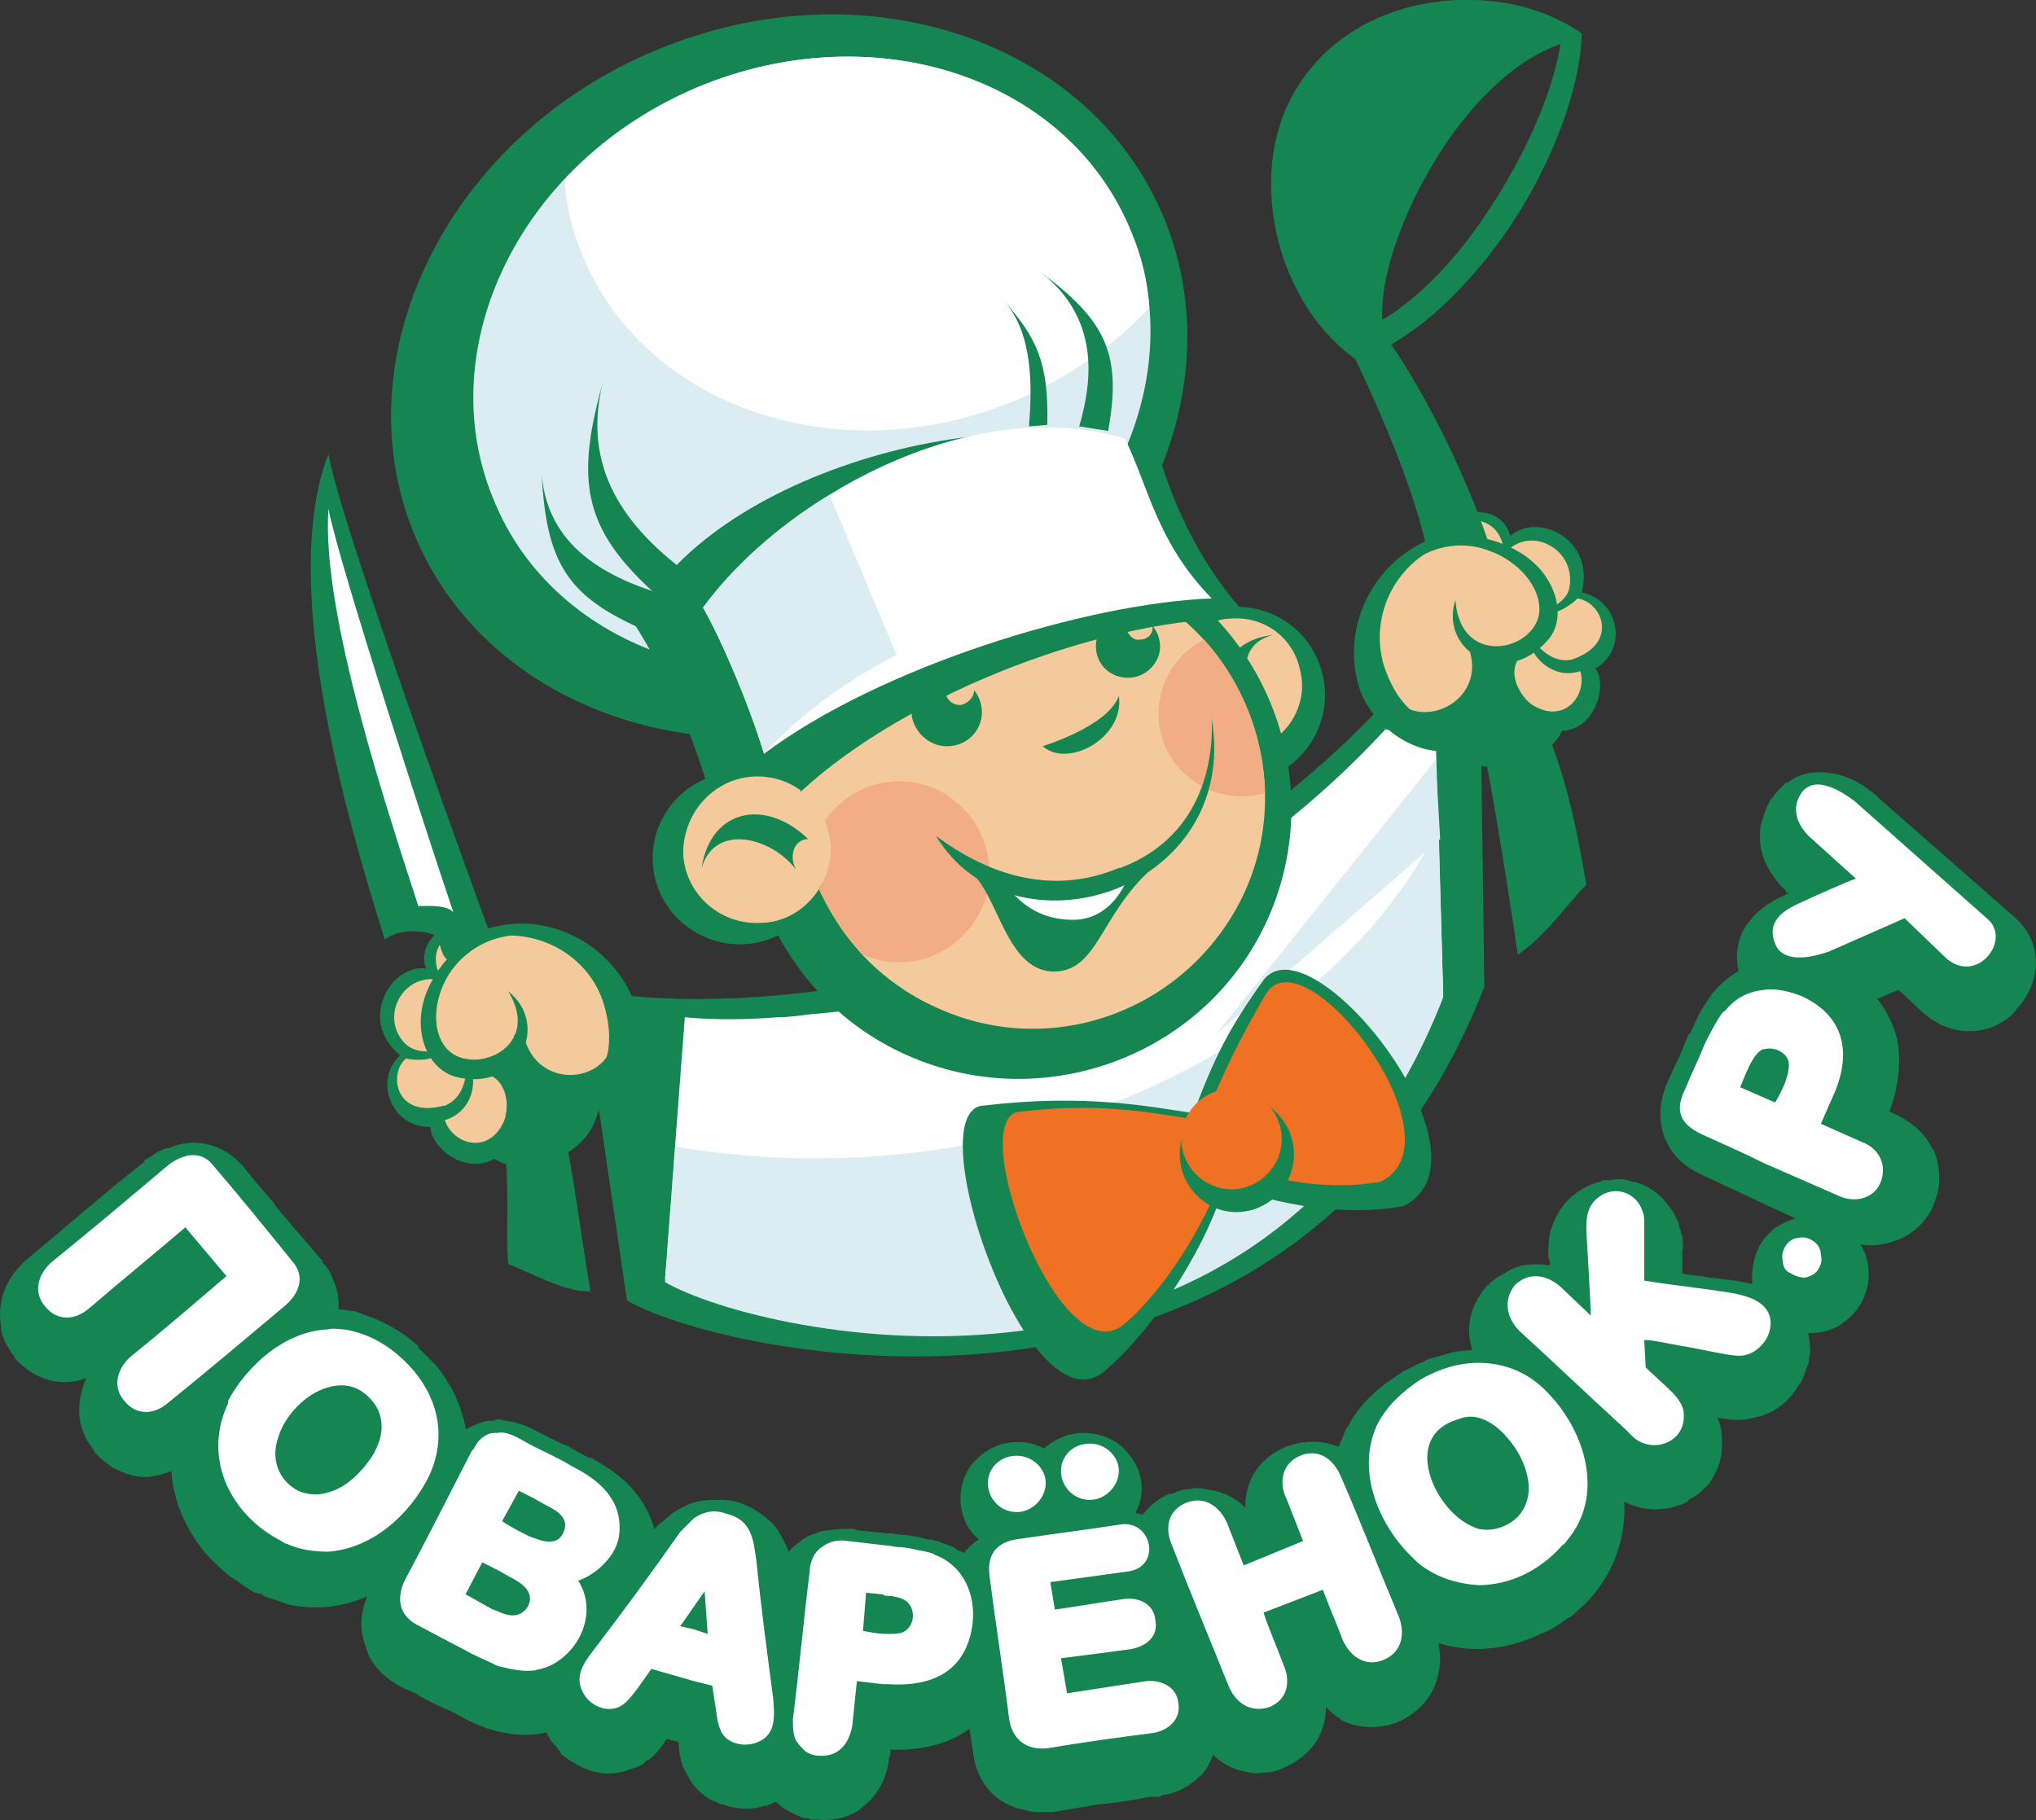 <?xml version="1.0" encoding="UTF-8" standalone="no"?>
<svg
   xmlns:dc="http://purl.org/dc/elements/1.1/"
   xmlns:cc="http://creativecommons.org/ns#"
   xmlns:rdf="http://www.w3.org/1999/02/22-rdf-syntax-ns#"
   xmlns:svg="http://www.w3.org/2000/svg"
   xmlns="http://www.w3.org/2000/svg"
   viewBox="0 0 88.588 79.2"
   height="79.2"
   width="88.588"
   xml:space="preserve"
   version="1.1"
   id="svg2"><rect x="0" y="0" width="88.588" height="79.2" fill="#333333" stroke="none"/><defs
     id="defs6" /><g
     transform="matrix(1.25,0,0,-1.25,0,79.2)"
     id="g10"><g
       transform="scale(0.1,0.1)"
       id="g12"><path
         id="path14"
         style="fill:#158551;fill-opacity:1;fill-rule:nonzero;stroke:none"
         d="m 673.051,214.285 0,0 z m -15.371,32.348 c 6.359,-2.66 11.66,-6.379 14.836,-12.727 l 0.535,-0.539 0,-19.082 c 0,-0.523 -0.535,-1.062 -0.535,-1.59 l 0,0 c -3.711,-6.355 -8.477,-10.066 -14.836,-11.648 -5.301,-1.594 -11.141,-1.067 -15.907,1.043 l 0,0 c -1.054,0.539 -1.054,0.539 -1.593,0.539 l 0,0 c -15.907,6.883 -31.278,14.305 -47.176,21.734 -7.422,3.176 -11.66,7.95 -13.77,13.774 -2.129,6.367 -1.601,12.722 1.582,19.629 l 0,0 c 4.239,9.519 2.118,4.238 3.172,6.882 l 0,0 c 2.121,4.239 2.121,5.301 3.711,8.489 l 0,0 c 0,0.523 0,0.523 0.539,0.523 l 0,0 c 0.528,1.047 2.11,4.758 3.184,6.887 l 0,0 c 1.582,2.644 3.183,5.293 4.766,7.422 l 0,0 c 5.839,6.894 13.25,10.605 20.671,11.66 l 0,0 c 1.594,0.539 3.176,0.539 4.778,0.539 1.582,0 3.172,0 5.293,0 l 0,-0.539 c 4.238,0 7.949,-1.582 12.187,-3.176 l 0,0 c 1.063,-0.535 2.129,-1.062 3.184,-1.59 l 0,0 c 10.078,-5.293 15.379,-13.254 18.027,-22.793 l 0,0 c 1.59,-7.961 0.527,-16.965 -2.648,-25.437 l 0,0 z m 15.371,-32.348 0,0 z m 0,19.082 c 2.648,-6.363 2.648,-13.25 0,-19.082 l 0,19.082" /><path
         id="path16"
         style="fill:#158551;fill-opacity:1;fill-rule:nonzero;stroke:none"
         d="m 87.824,79.641 0,0 z m 0,0 0,0 c -2.641,1.598 -5.289,3.707 -7.945,5.301 -2.652,2.117 -5.297,4.777 -7.422,6.906 l 0,0 C 60.273,105.613 55.496,124.707 63.449,143.254 l 0.535,0.535 0,0.527 c 0.523,0.536 0.523,1.067 0.523,1.582 l 0.531,0.536 0,0 c 1.062,2.66 2.656,4.777 4.242,7.421 l 0,0 c 2.121,2.122 3.711,4.77 5.82,6.887 3.723,3.711 7.961,7.422 12.723,10.613 l 0,-91.714 z m 0,0 0,0 z m 13.254,-4.758 c -3.172,1.047 -6.355,2.109 -9.531,3.172 l 0,0.531 c -1.062,0 -2.125,0.535 -2.656,0.535 0,0 0,0 -1.066,0.519 l 0,91.714 c 4.246,2.122 8.488,4.231 13.254,5.293 l 0,-101.765 z m 44.531,90.105 0,-0.535 c 2.125,-2.117 4.246,-4.23 6.364,-6.348 l 0,0 c 2.121,-2.656 3.711,-5.3 5.297,-7.96 7.425,-14.305 7.957,-30.758 -1.055,-46.122 l 0,-0.527 c -1.586,-2.648 -3.711,-5.305 -5.828,-7.949 -2.125,-2.648 -4.778,-5.293 -6.903,-7.422 C 131.832,77.519 116.988,71.699 101.078,74.883 l 0,101.765 c 5.301,1.575 11.133,2.114 17.496,1.067 l 0.531,0 0,0 c 1.059,0 2.653,-0.527 4.239,-0.527 l 0,0 c 1.597,-0.54 2.652,-1.063 4.246,-1.602 l 0,0 c 6.363,-2.109 12.723,-5.82 18.019,-10.598" /><path
         id="path18"
         style="fill:#158551;fill-opacity:1;fill-rule:nonzero;stroke:none"
         d="m 621.637,322.949 0,0 z m 0,0 0,0.535 c -2.129,2.121 -9.024,9.016 -9.024,18.559 l 0,0 c 0,2.117 0,4.234 1.063,6.883 0.539,2.129 1.594,4.25 2.648,6.367 l 0,0 c 0.535,0.516 0.535,0.516 0.535,0.516 l 0,0 c 0.528,0.539 1.067,1.601 1.594,2.129 l 0,0 c 1.055,1.066 2.117,2.121 3.184,3.187 l 0,-38.176 z m -0.539,-1.054 c 0,0 0.539,0 0.539,0.535 l 0,-44.012 c -0.539,0 -1.067,0.535 -2.129,0.535 -2.121,0.527 -4.238,1.594 -6.36,3.176 -2.117,1.601 -3.71,3.711 -5.3,5.84 l 0,0.539 c -3.703,6.883 -4.239,13.777 -1.594,20.133 2.648,5.304 7.422,10.082 14.844,13.254 l 0,0 z m 0.539,1.054 0,0 z m 0.527,0 -0.527,0 0,38.176 0.527,0 0,-38.176 -0.527,0 0.527,0 0,0 z m -0.527,-0.519 0.527,0 0,-44.012 -0.527,0 0,44.012 z m 0.527,0 c 0,0 0,0 0.527,0 -0.527,0.519 -0.527,0.519 -0.527,0.519 l 0,38.176 c 4.766,3.711 10.594,4.234 15.899,3.172 0.527,0 0.527,0 0.527,0 l 0,-84.277 c -4.238,-1.602 -10.606,-2.645 -16.426,-1.602 l 0,44.012 z m 16.426,18.019 0,0 z m 0,-60.429 0,60.429 0,-60.429 z m 0,84.277 0,-23.848 0,23.848 z m 0,-23.848 0,0 z m 0,23.848 0,-84.277 0,84.277 z m 0,0 c 4.765,-1.067 9.012,-3.172 12.195,-5.82 l 0,0 c 1.067,-0.539 2.649,-2.129 3.711,-3.184 l 0,0 47.18,-41.348 0,0 c 7.41,-6.894 8.476,-15.898 5.301,-23.855 l 0,0 c -1.063,-2.649 -2.645,-5.293 -4.774,-7.422 -1.582,-2.648 -4.25,-4.25 -6.894,-5.82 -7.95,-3.711 -17.481,-3.188 -25.969,4.238 l -0.535,0.523 -7.95,7.422 -18.554,-7.945 c -1.055,-0.539 -2.121,-1.066 -3.711,-1.066 l 0,60.949 0,-0.52 0,23.848" /><path
         id="path20"
         style="fill:#158551;fill-opacity:1;fill-rule:nonzero;stroke:none"
         d="m 529.926,172.41 -10.067,-20.672 0,0 0.528,-0.527 0,0.527 c 3.183,-3.175 6.347,-6.355 9.539,-9.015 l 0,29.687 z m 0,20.676 0,-20.676 -10.067,-20.672 0,0 c -1.066,1.067 -2.129,2.117 -3.183,3.711 -1.074,1.067 -2.121,2.656 -2.656,4.239 -4.239,8.476 -3.711,18.027 3.71,26.492 l 0.536,0 0,0.539 c 1.593,1.062 3.175,2.656 4.757,3.172 1.602,1.078 3.192,2.14 5.313,2.668 l 0,0 c 0.535,0 1.055,0.527 1.59,0.527 l 0,0 z m 0,-20.676 9.543,20.676 c -3.184,0.516 -6.367,0.516 -9.543,0 l 0,-20.676 z m 28.086,-18.555 c -0.516,0 -1.055,0 -1.055,0 0.539,-0.535 0.539,-1.05 1.055,-1.582 l 0,-36.597 c -0.516,0.535 -0.516,1.074 -1.055,1.609 l -0.535,0 0,0 c -5.293,4.774 -3.176,3.176 -18.027,17.481 -3.165,2.664 -5.821,5.312 -8.469,7.957 l 0,29.687 9.543,20.676 c 0,1.055 0,2.117 -0.528,2.656 l 0,0 c 0,0 0,0 0,0.528 0,2.109 0,4.777 0.528,7.949 l 0,0 c 1.054,3.711 2.636,7.422 5.82,11.14 l 0,0 c 3.711,3.704 7.422,5.813 11.668,6.887 l 0,0 c 0.539,0 0.539,0.527 1.055,0.527 l 0,-68.918 z m 2.656,-39.746 0,0 z m -1.055,40.278 c -0.535,0 -1.062,0 -1.601,-0.532 l 0,68.918 c 1.066,0 1.601,0 2.656,0 l 0,-108.664 c -1.055,0.52 -1.59,1.059 -2.656,1.567 l 0,36.597 c 0.539,0 1.066,-0.535 1.601,-1.062 l 0,3.176 z m 1.055,-40.278 0,0 z m 27.031,75.782 0,-78.961 c -0.515,0 -0.515,0 -1.054,-0.532 -2.657,-1.074 -5.829,-2.128 -9.012,-2.128 l 0,0 c -5.82,-0.536 -12.199,1.593 -16.965,5.839 l 0,108.664 c 2.656,0.536 4.766,0.536 7.434,-0.527 l 0,0 c 3.711,-0.535 7.421,-2.668 10.058,-5.312 2.656,-2.649 5.313,-6.36 6.367,-10.071 l 0,0 c 0,-0.523 0,-0.523 0,-0.523 0,0 0,0 0.528,-1.067 l 0,0 c 0,-0.539 0,-0.539 0,-0.539 0,-0.515 0,-0.515 0.527,-1.043 l 0,-0.539 c 0,-1.589 0.527,-3.699 0,-5.3 0,-2.649 0,-5.293 0,-7.422 1.063,-0.539 1.602,-0.539 2.117,-0.539 l 0,0 z m 0,0 0,-78.961 0,78.961 z m 0,0 0,-78.961 0,78.961 z m 0,0 0,-78.438 0,78.438 z m 0,-78.438 0,78.438 c 2.649,-0.516 5.305,-0.516 7.422,-1.043 4.777,-0.528 8.488,-1.067 9.024,-1.067 l 0,0 c 2.648,-0.523 5.82,-1.062 9.003,-2.117 9.016,-3.191 16.438,-9.016 16.965,-21.73 l 0,-0.536 c 0,-1.062 -0.527,-2.656 -0.527,-4.238 l 0,0 c -0.539,-1.055 -1.066,-2.644 -1.602,-4.25 -0.527,-1.59 -1.054,-2.637 -2.109,-3.699 l 0,0 c -3.184,-5.828 -9.016,-10.07 -15.371,-11.133 l 0,0 c -3.711,-1.062 -6.359,-1.062 -12.734,0 1.074,-2.117 1.589,-4.773 1.589,-7.422 0.539,-6.367 -1.589,-11.66 -4.754,-15.906 -2.128,-2.121 -4.257,-4.25 -6.906,-5.297" /><path
         id="path22"
         style="fill:#158551;fill-opacity:1;fill-rule:nonzero;stroke:none"
         d="m 407.477,113.574 0,0 z m 0,-60.957 c -1.602,3.711 -3.176,7.41 -4.766,11.66 -2.656,5.828 -4.785,11.652 -7.422,17.488 l 0,0 c -2.129,5.832 -2.656,11.664 -1.074,16.965 l 0,0 c 1.601,6.367 5.84,11.668 12.723,14.844 l 0,0 c 0,0 0,0 0.539,0 l 0,-60.957 z m 0,60.957 0,0 z m 25.976,-4.785 c 0,9.031 4.238,16.981 14.305,21.211 l 0,0 c 7.422,2.656 14.328,2.129 20.148,-1.055 4.766,-2.656 9.004,-7.422 11.133,-13.269 l 0,-0.508 c 3.711,-8.488 7.422,-18.027 11.133,-27.043 3.183,-6.887 5.828,-14.316 9.004,-21.73 l 0,-0.535 c 0.535,-1.062 1.062,-2.645 1.601,-4.238 l 0,0 c 0,-1.594 0.528,-3.176 0.528,-4.766 0,-9.543 -4.239,-18.039 -14.844,-22.801 l 0,0 c -7.422,-2.66 -14.316,-2.121 -20.148,1.051 l 0.527,0 c -2.117,1.074 -3.711,2.66 -5.301,4.25 0,-9.004 -4.766,-16.953 -14.836,-21.203 l 0,0 c -2.129,-1.062 -4.246,-1.582 -5.84,-1.582 -2.117,0 -3.711,-0.535 -5.828,0 l 0,0 c -9.004,1.059 -15.898,7.422 -19.609,15.902 l 0,0 c -2.656,6.883 -5.293,13.23 -7.949,20.145 l 0,60.957 0.527,0 0,0 c 2.129,1.055 3.711,1.594 5.84,1.594 l 0,0 c 2.117,0.508 3.699,0.508 5.828,0 5.285,-0.539 10.07,-2.668 13.781,-6.379 l 0,0" /><path
         id="path24"
         style="fill:#158551;fill-opacity:1;fill-rule:nonzero;stroke:none"
         d="m 487.504,155.449 0.539,0.528 0,0 c 2.129,1.054 4.238,2.128 6.367,3.183 l 0,-90.117 c -0.527,0 -0.527,0 -1.055,0 l 0,-1.582 c 0,0 0.528,0.527 1.055,1.047 l 0,-4.231 c -3.183,1.582 -6.367,3.711 -9.543,6.359 l 0.539,0.535 c -1.074,0.527 -2.129,1.047 -3.183,1.582 l 0,0 c -1.602,2.129 -3.711,4.238 -5.313,6.367 l 0,0 c -2.109,2.117 -3.711,4.766 -5.293,7.422 l 0,0 c -7.949,13.77 -11.66,31.277 -4.238,46.648 l 0,0 c 0.527,1.575 1.055,3.176 2.117,4.239 0.527,1.047 1.067,2.121 2.121,3.711 4.238,5.824 9.539,10.597 15.887,14.308 l 0,0 z m 6.906,3.711 c 0.528,0 1.59,0.528 2.117,1.063 3.184,1.054 5.832,1.593 9.016,2.648 15.371,2.656 30.742,-1.594 42.937,-14.308 l 0.52,0 0,-75.809 c -1.047,-1.055 -2.109,-2.117 -3.711,-2.648 -2.637,-2.117 -5.82,-4.246 -9.004,-5.309 C 523.023,58.445 507.66,57.375 494.41,64.277 l 0,4.231 c 0.528,0.535 0.528,0.535 0.528,0.535 l -0.528,0 0,90.117 z m 54.59,-10.597 0,0 c 2.129,-2.665 4.246,-5.309 6.367,-7.958 l 0,0 c 1.59,-2.644 3.711,-5.839 4.766,-9.011 3.191,-6.887 5.301,-13.774 5.301,-20.141 l 0,-4.773 C 564.918,93.43 559.078,81.238 549,72.754 l 0,75.809" /><path
         id="path26"
         style="fill:#158551;fill-opacity:1;fill-rule:nonzero;stroke:none"
         d="m 331.148,74.348 0,0 c 0,0.535 0,0.535 0,0 l 0,0 c 0,0.535 0,0.535 0,0.535 l 0,0.508 c 0,1.074 -0.539,2.129 0,3.731 l 0,0 c 0,1.055 0,2.117 0,3.711 l 0,-8.484 z m 20.665,27.554 c 4.242,0.539 9.55,1.067 16.972,2.121 3.711,0.536 4.238,0.536 19.61,2.657 l 0,0 c 4.765,1.054 8.476,0 11.66,-1.067 l 0,-97.527 C 395.289,7.031 388.395,5.957 382.027,5.438 376.734,4.375 371.949,3.848 366.656,2.781 l -0.527,0 0,0 c -2.121,0 -3.711,0 -5.293,0 -1.602,0 -3.711,0.539 -5.313,1.066 l -0.527,0 C 345.453,6.492 339.625,13.918 338.563,24.512 l 0,0 -7.415,49.836 0,0 c 0,-0.539 0,-0.539 0,0 l 0,8.484 c 0,0.516 0.524,1.055 0.524,2.109 2.121,7.422 7.422,14.855 19.617,16.446 l 0.524,0.515 z m 48.242,3.711 c 0.527,0 0.527,0 0.527,0 l 0,-97.527 c 0,0 0,0 -0.527,0 l 0,97.527 z m 0.527,0 c 0,0 0,-0.515 0.527,-0.515 l 0,-97.012 c -0.527,0 -0.527,0 -0.527,0 l 0,97.527 z m 0.527,-0.515 0,-97.012 0,97.012 z m 0,0 0,-97.012 0,97.012 z m 0,-78.996 0,0 z m 0,-18.016 0,18.016 0,-18.016 z m 0,97.012 0,-78.996 0,78.996 z m 0,-78.996 0,0 z m 0,78.996 0,-97.012 0,97.012 z m 0,0 c 3.719,-1.602 6.895,-4.785 9.024,-8.489 l 0,0 c 1.582,-2.645 2.637,-5.301 2.637,-7.957 l 0,0 c 0.527,-3.176 0.527,-5.82 0,-9.012 l 0,0 c -0.528,-1.586 -1.582,-3.711 -2.637,-5.832 2.637,-2.637 4.226,-5.82 5.293,-10.07 l 0,0 c 0,-0.523 0,-0.523 0,-0.523 l 0,-7.949 c -0.528,-1.605 -0.528,-2.648 -1.067,-4.242 l 0,0 c -0.515,-0.535 -0.515,-1.074 -1.062,-1.59 0.547,-0.527 1.601,-1.066 2.129,-1.59 l 0,-34.465 C 412.242,10.73 408.531,9.133 404.301,8.625 l 0,0 c 0,0 0,0 -0.535,-0.539 l 0,0 c -1.055,0 -1.594,0 -2.657,0 l 0,97.012 z m 14.317,-57.254 c 3.711,-3.188 6.894,-7.422 7.957,-13.254 l 0,0 c 0,0 0,-0.535 0,-1.055 l 0,-0.535 c 0,0 0,1.055 0,-1.066 l 0,0 c 0.539,-6.359 -1.602,-12.188 -5.313,-16.426 l 0,0 c -1.054,-0.535 -1.59,-1.59 -2.644,-2.129 l 0,34.465 z m 0,15.371 0,-1.058 c 0,-0.535 0,0 0,-1.07 l 0,0 c 0.535,-1.582 0.535,-3.176 0,-4.758 l 0,0 c 0,-0.535 0,-0.535 0,-1.062 l 0,7.949" /><path
         id="path28"
         style="fill:#158551;fill-opacity:1;fill-rule:nonzero;stroke:none"
         d="m 354.465,131.594 0,0 c 5.297,0 10.082,-2.114 13.773,-5.824 3.711,-3.18 5.84,-8.485 5.84,-13.805 l 0,0 c 0,-5.285 -2.129,-10.578 -5.84,-14.289 l 0,0 c -3.691,-3.195 -8.476,-5.312 -13.773,-5.312 l 0,0 c -5.832,0 -10.598,2.117 -14.309,5.828 -3.711,3.196 -5.836,8.489 -5.836,13.774 l 0,0 c 0,5.32 2.125,10.625 5.836,13.805 3.711,3.71 8.477,5.824 14.309,5.824 l 0,0" /><path
         id="path30"
         style="fill:#158551;fill-opacity:1;fill-rule:nonzero;stroke:none"
         d="m 283.965,99.797 0,-99.66 -0.527,0 0.527,0 0,0 c -0.527,0 -0.527,0 -0.527,0 l 0,0 c -0.532,0 0,0 0,0 l -0.532,0 0,0 c -0.535,0 -1.066,0 -1.59,0.539 -0.535,0 -1.062,0 -1.597,0 l 0,0 c -2.649,1.051 -4.77,2.105 -7.422,3.699 -1.059,1.062 -2.645,2.117 -3.699,3.184 l 0,0 c -1.071,1.574 -2.121,3.172 -3.188,4.766 0,0.535 0,0.535 -0.527,0.535 0,1.059 -0.531,1.582 -1.059,2.648 l 0,0 c 0,1.062 -0.539,1.582 -0.539,2.121 l 0,0.523 c -0.519,3.188 -1.055,6.359 -0.519,9.016 l 0,0.516 c 1.058,11.672 2.644,22.805 3.711,33.938 l 2.121,17.5 0,0.519 c 0,0 0,0 0,0.535 l 0,0 c 0,0.527 0.523,1.062 0.523,2.121 0,1.051 0.531,1.59 0.531,2.117 l 0,0 c 1.586,4.773 3.711,9.016 8.477,12.195 l 0,0 c 1.59,1.582 3.711,2.648 5.836,3.188 z m 12.719,1.59 0,0 z m -10.067,-74.746 0,0 z m 0,0 0,0 z m 0,0 0,0 z m 12.188,16.961 0,0 z m 0,0 0,0 c -0.535,0 -0.535,0 -0.535,0 0,0 0,0 0.535,0 l 0,-40.281 c -4.242,-2.645 -9.008,-3.723 -14.313,-3.184 l -0.527,0 0,99.66 c 1.062,0.516 2.652,1.051 4.238,1.051 l 0,0 c 3.184,0.539 5.836,0.539 8.481,0.539 l 0,0 c 0.527,0 1.586,-0.539 2.121,-0.539 l 0,-57.246 z m 0,0 0,0 z m 0,0 0,0 z m 11.136,-20.672 0,-1.59 -0.539,0 0.539,0 0,0 c 0,0.523 0,1.062 0,1.062 l 0,0.527 z m -11.136,20.672 0,57.246 c 4.242,-0.535 6.367,-0.535 9.539,-1.051 1.058,0 1.058,0 1.597,0 l 0,-76.867 -0.539,-1.59 C 308.883,15.508 306.23,10.203 302.516,6.492 301.461,5.438 299.871,4.375 298.805,3.32 l 0,40.281 z m 11.136,-20.672 0,1.582 c 14.305,-0.519 27.028,3.711 34.985,14.844 l 0,0 c 1.59,2.656 3.176,5.301 4.238,8.488 1.063,3.18 2.125,6.355 2.125,9.531 l 0,0.535 c 1.586,11.133 -1.586,22.266 -9.016,29.688 -1.593,2.121 -3.71,3.195 -5.304,4.766 l 0,0 c -1.055,0.535 -2.11,1.066 -3.703,1.601 -1.059,1.055 -2.657,1.582 -4.243,2.109 l -0.539,0 c 0,0.535 -1.046,0.535 -2.113,1.066 l 0,0 c -0.535,0 -1.058,0 -2.125,0.535 l 0,0 c -0.535,0 -1.058,0 -1.586,0 l 0,0 c -1.586,0.516 -3.18,1.055 -4.238,1.055 -2.117,0.527 -3.711,0.527 -4.774,0.527 l 0,0 c -3.179,0.539 -3.179,0.539 -3.707,0.539 l 0,-76.867 z m 0,0 0,1.582 0,-1.582" /><path
         id="path32"
         style="fill:#158551;fill-opacity:1;fill-rule:nonzero;stroke:none"
         d="m 195.438,57.375 0,0 z m 0,0 0,0 z m 0,-34.445 c -0.528,1.062 -1.586,2.121 -2.122,3.172 l -0.523,0 c 0,0.539 -0.535,1.066 -1.063,1.582 l 0,0 c -4.242,6.906 -4.242,13.262 -2.125,19.094 1.594,4.246 3.711,7.422 5.833,10.598 l 0,-34.445 z m 0,34.445 0,0 z m 20.144,27.566 C 208.688,75.391 201.801,65.859 195.438,57.375 l 0,0 20.144,-15.363 0,42.93 z m 0,-68.371 c -3.176,-0.535 -6.359,-0.535 -9.535,0.519 -3.711,1.062 -7.426,3.192 -10.609,5.84 l 0,34.445 20.144,-15.363 0,-25.441 z m 32.871,94.883 c -6.367,0 -11.668,-2.129 -16.441,-6.355 -1.055,-1.075 -2.114,-1.602 -3.172,-2.657 -1.063,-1.054 -1.598,-2.128 -2.652,-3.183 l 0,-0.527 c -1.598,-2.121 -3.184,-4.25 -4.778,-6.367 -1.59,-2.644 -3.707,-5.305 -5.828,-7.422 l 0,-42.93 20.672,-14.844 0,-0.527 c 0,-2.648 0.531,-5.301 1.594,-8.488 0.527,-0.523 0.527,-1.062 0.527,-1.062 l 0.535,-0.519 c 1.586,-4.246 5.301,-7.945 9.543,-10.078 l 0,76.34 c 0,0 -0.531,0 -1.058,0.516 l 0.527,0 0,0 c 0,0 0,0.539 0.531,1.066 l 0,27.039 z m -12.199,-84.285 -4.242,1.055 c -1.586,-2.648 -3.711,-5.293 -6.36,-7.422 l -0.523,0 c -0.539,-0.519 -1.063,-1.055 -1.598,-1.582 l 0,0 c -2.64,-1.067 -5.301,-2.129 -7.949,-2.648 l 0,25.441 20.672,-14.844 0,0 z m 12.726,55.664 0,-76.34 -0.527,0 0,76.34 0.527,0 z m 0,28.621 0,-27.039 -0.527,0 0,27.039 0.527,0 0,0 z m 0,-28.621 0,-76.34 0,76.34 z m 0,28.621 0,-27.039 0,27.039 z m 20.141,-8.484 0,-97.012 c -1.058,-0.52 -2.113,-1.047 -3.18,-1.047 l 0,0 c -4.769,-1.59 -10.078,-1.062 -14.308,0.527 -1.067,0 -1.59,0.52 -2.653,1.055 l 0,76.34 0.528,0 c 0,0.516 0,1.582 -0.528,2.109 l 0,26.512 c 2.118,0 4.77,0 6.883,-0.523 l 0,0 c 5.836,-1.606 10.078,-4.778 13.258,-7.961 z m 0,-97.012 0,97.012 c 1.586,-1.582 2.652,-3.711 3.711,-5.828 2.652,-4.777 3.176,-9.543 3.176,-14.309 l 0,0 0.535,-0.535 c 1.586,-13.789 3.176,-25.441 4.238,-36.594 0.535,-3.691 1.059,-7.402 1.59,-10.598 l 0,-0.516 c 0.535,-4.238 1.067,-8.488 -0.531,-13.25 -1.059,-6.367 -4.77,-12.207 -12.719,-15.383 l 0,0" /><path
         id="path34"
         style="fill:#158551;fill-opacity:1;fill-rule:nonzero;stroke:none"
         d="m 129.18,55.793 c -1.059,1.582 -1.59,3.711 -2.125,5.293 -2.114,5.84 -1.586,12.195 1.601,18.555 l 0,0 c 0.524,0 0.524,0.535 0.524,0.535 l 0,-24.383 z m 29.148,-18.547 c -4.769,2.109 -9.535,4.227 -13.777,6.887 l -4.778,2.106 0,0.539 0,-0.539 c -4.761,2.668 -8.472,5.84 -10.593,9.555 l 0,24.383 23.324,45.058 0,0 c 0.527,1.59 1.59,2.649 2.125,3.711 1.055,1.59 2.113,2.649 2.641,3.711 l 0.539,0 c 0.519,0.535 1.058,1.067 1.586,1.594 l 0,0 c 0.523,0.516 1.058,1.055 1.585,1.055 l 0,0 c 2.649,1.59 5.836,3.172 9.008,3.711 l 0,0 c 0.539,0 0.539,0 1.063,0 l 0.531,0 0,0 c 0.531,0 1.063,0.535 2.117,0.535 0.539,0 1.598,-0.535 2.125,-0.535 0.539,0 0.539,0 0.539,0 l 0,0 c 3.172,-0.539 6.883,-1.586 9.532,-3.176 l 0,0 c 4.242,-2.117 7.957,-4.246 12.195,-5.84 2.125,-1.582 4.769,-2.656 7.422,-4.23 l 0,0.519 c 6.359,-3.699 12.191,-7.41 16.429,-13.254 4.774,-6.355 7.422,-13.777 6.899,-22.781 0,-1.602 -0.539,-3.195 -0.539,-4.777 l 0,0 c -0.524,-2.129 -1.059,-3.711 -2.113,-5.301 l 0,0 c -0.536,-2.121 -1.598,-3.711 -2.657,-5.293 l 0,0 c -1.59,-2.129 -3.711,-4.777 -6.351,-6.375 0.523,-4.769 0,-9.535 -1.063,-13.773 -2.66,-7.957 -7.957,-15.379 -15.379,-20.145 l -0.523,0 0,-0.535 -0.531,0 c -7.954,-4.242 -15.907,-5.293 -23.86,-3.703 -6.359,1.043 -12.195,3.703 -17.496,6.894 l 0,0" /><path
         id="path36"
         style="fill:#158551;fill-opacity:1;fill-rule:nonzero;stroke:none"
         d="m 39.594,122.59 c -0.531,0 -1.062,0.523 -1.586,1.043 l 0,0 c -1.594,1.074 -3.711,2.656 -4.777,4.25 l -0.523,0 c 0,0.535 1.59,-2.113 -0.535,1.597 l 0,0 c -4.238,5.286 -5.297,11.661 -4.238,17.485 0.527,2.644 1.066,4.773 2.121,6.89 -8.48,-3.179 -17.492,-1.05 -24.922,6.887 l 0,0.535 c -1.582,1.594 -2.113,3.176 -3.176,4.778 l 0,0 c -1.059,2.109 -1.59,3.711 -1.59,5.82 l 0,0 c -1.594,9.023 2.117,17.5 9.012,23.328 l 30.215,25.442 0,-62.02 0,0.535 0,-36.57 z m 0,98.055 0,-61.485 0,61.485 z m 0,-98.055 0,36.57 0,-36.57 z m 72.617,71.551 0,0 c 1.598,-1.582 2.656,-3.172 3.187,-4.766 1.055,-2.117 1.59,-3.711 2.114,-5.828 1.593,-9.016 -2.114,-17.492 -9.532,-23.324 l 0,0 c -6.902,-5.836 -13.257,-11.66 -20.156,-16.969 -6.887,-5.824 -13.773,-11.66 -20.129,-17.484 -0.539,0 -0.539,0 -0.539,0 l 0,0 c -4.762,-3.711 -10.594,-5.848 -15.895,-6.383 -4.246,0 -7.957,1.074 -11.668,3.203 l 0,36.57 c 0,0 0,0 0.523,0 l -0.523,0 0,61.485 10.601,8.488 0,0.535 c 1.066,0.527 2.656,1.582 4.242,2.645 1.059,0.531 2.648,1.593 4.234,1.593 8.484,3.711 18.555,2.117 25.977,-6.367 3.711,-4.766 7.422,-9.004 11.133,-13.254 0,-0.523 0,-0.523 16.43,-19.605 l 0,-0.539" /><path
         id="path38"
         style="fill:#158551;fill-opacity:1;fill-rule:nonzero;stroke:none"
         d="m 614.742,176.648 0,0 z m 0,0 c -2.129,2.649 -3.711,6.36 -4.777,10.071 l 0,0 c -0.527,5.84 1.066,12.199 4.777,16.433 l 0,-26.504 z m 0,0 0,0 z m 29.149,-1.597 0,0 z m -10.594,-5.285 c -7.422,-1.067 -14.317,1.589 -18.555,6.882 l 0,26.504 c 1.055,1.067 1.582,1.582 2.645,2.649 l 0,0 c 4.777,3.183 9.543,4.773 14.836,4.25 3.203,0 6.894,-2.121 10.078,-4.25 0.527,0 1.054,-1.067 1.59,-1.582 l 0,-29.168 c -2.645,-2.641 -6.356,-4.758 -10.594,-5.285 l 0,0 z m 10.594,5.285 c 0.539,0 0.539,0 0.539,0 l -0.539,0 0,0 z m 0,29.168 c 3.711,-2.656 5.839,-6.906 6.359,-11.133 l 0,0 c 1.063,-6.906 -1.582,-13.789 -6.359,-18.035 l 0,29.168" /><path
         id="path40"
         style="fill:#ffffff;fill-opacity:1;fill-rule:nonzero;stroke:none"
         d="m 628.52,188.848 c -2.118,0 -3.711,0.527 -5.301,1.582 -1.582,0.539 -2.649,2.129 -2.649,4.25 -0.535,2.117 0,3.699 1.067,5.3 1.054,1.583 2.636,2.649 4.238,2.649 2.109,0.523 3.711,0 5.293,-1.066 1.59,-1.055 2.656,-2.645 2.656,-4.766 0.528,-2.117 0,-3.711 -1.066,-5.305 -1.063,-1.601 -2.645,-2.117 -4.238,-2.644" /><path
         id="path42"
         style="fill:#158551;fill-opacity:1;fill-rule:nonzero;stroke:none"
         d="m 216.117,287.441 c 2.113,-1.062 152.668,-19.621 266.106,101.77 l 33.379,-18.559 1.074,-80.562 C 450.414,119.922 253.75,160.223 218.23,180.898 l -13.781,93.809 11.668,12.734" /><path
         id="path44"
         style="fill:#158551;fill-opacity:1;fill-rule:evenodd;stroke:none"
         d="m 228.301,616.098 c 72.094,30.215 151.617,3.711 177.047,-58.828 C 430.805,494.711 393.16,419.434 321.074,389.211 248.98,359.004 169.465,385.5 144.023,448.047 c -25.449,62.555 12.719,138.375 84.278,168.051" /><path
         id="path46"
         style="fill:#dbedf2;fill-opacity:1;fill-rule:evenodd;stroke:none"
         d="m 243.145,603.383 c 61.496,25.43 128.804,3.164 150.55,-50.371 21.731,-53.008 -10.613,-117.68 -71.57,-143.121 -61.484,-25.45 -129.332,-3.18 -150.543,50.363 -21.727,53.012 10.078,117.68 71.563,143.129" /><path
         id="path48"
         style="fill:#158551;fill-opacity:1;fill-rule:evenodd;stroke:none"
         d="m 423.922,421.555 c -16.984,-3.711 -27.051,-20.137 -23.34,-36.575 3.719,-16.433 20.145,-27.042 36.57,-23.332 16.438,3.711 27.043,20.137 23.332,36.582 -3.711,16.954 -20.148,27.036 -36.562,23.325" /><path
         id="path50"
         style="fill:#f4ca9d;fill-opacity:1;fill-rule:evenodd;stroke:none"
         d="m 424.957,417.844 c -12.187,-2.66 -20.129,-15.371 -17.48,-27.571 3.171,-12.714 15.371,-20.664 28.105,-17.492 12.176,2.657 20.125,15.371 16.953,27.563 -2.656,12.73 -14.844,20.144 -27.578,17.5" /><path
         id="path52"
         style="fill:#158551;fill-opacity:1;fill-rule:nonzero;stroke:none"
         d="m 432.914,380.742 c -12.187,13.25 -7.957,29.68 10.078,31.797 -14.304,-3.711 -10.078,-20.676 -1.062,-28.621 -3.711,3.18 -9.016,1.062 -9.016,-3.176" /><path
         id="path54"
         style="fill:#ffffff;fill-opacity:1;fill-rule:nonzero;stroke:none"
         d="m 238.375,279.48 c 0.535,0 12.723,-1.582 32.332,0 3.711,0 7.422,0.54 11.664,1.067 6.367,0.539 12.727,1.062 19.621,2.644 49.821,7.961 120.328,31.797 180.231,96.489 l 17.488,-2.121 2.648,-90.118 C 440.863,129.48 264.352,169.227 231.484,188.32 l 6.891,91.16" /><path
         id="path56"
         style="fill:#158551;fill-opacity:1;fill-rule:evenodd;stroke:none"
         d="m 393.16,439.578 c 47.703,-21.219 69.442,-77.93 48.242,-125.633 -21.211,-47.707 -77.929,-68.925 -125.636,-47.707 -47.703,21.203 -69.434,77.395 -47.703,125.102 21.199,47.703 77.39,69.441 125.097,48.238" /><path
         id="path58"
         style="fill:#f4ca9d;fill-opacity:1;fill-rule:evenodd;stroke:none"
         d="m 392.633,430.027 c 40.281,-18.015 58.836,-66.257 40.82,-106.543 -18.555,-40.816 -66.269,-59.375 -107.082,-40.816 -40.82,18.016 -58.844,65.723 -40.82,106.543 18.035,40.816 66.262,58.836 107.082,40.816" /><path
         id="path60"
         style="fill:#158551;fill-opacity:1;fill-rule:evenodd;stroke:none"
         d="m 255.344,364.836 c 16.429,1.055 30.734,-11.137 31.808,-28.098 1.586,-16.433 -11.144,-30.742 -27.578,-31.808 -16.429,-1.051 -31.273,11.133 -32.332,28.097 -1.054,16.438 11.668,30.743 28.102,31.809" /><path
         id="path62"
         style="fill:#f4ca9d;fill-opacity:1;fill-rule:evenodd;stroke:none"
         d="m 261.699,363.23 c 14.309,1.067 26.504,-9.531 27.563,-23.835 0.535,-13.79 -10.067,-26.504 -23.852,-27.043 -14.312,-1.075 -26.5,9.543 -27.562,23.332 -0.528,14.304 10.074,26.504 23.851,27.546" /><path
         id="path64"
         style="fill:#158551;fill-opacity:1;fill-rule:evenodd;stroke:none"
         d="m 328.484,397.703 c 6.899,0.527 12.731,-4.246 13.258,-11.14 0.531,-6.36 -4.238,-12.2 -11.133,-12.715 -6.363,-0.528 -12.187,4.226 -13.25,10.593 -0.535,6.899 4.766,12.727 11.125,13.262" /><path
         id="path66"
         style="fill:#f4ca9d;fill-opacity:1;fill-rule:evenodd;stroke:none"
         d="m 333.793,398.23 c 2.652,0 4.77,-2.117 5.301,-4.773 0,-2.648 -2.125,-4.766 -4.774,-5.305 -2.648,0 -4.773,1.594 -5.297,4.77 0,2.652 2.125,4.781 4.77,5.308" /><path
         id="path68"
         style="fill:#158551;fill-opacity:1;fill-rule:evenodd;stroke:none"
         d="m 391.578,419.434 c 6.348,0.527 11.66,-3.711 12.188,-10.071 0.535,-5.828 -4.25,-11.133 -10.071,-11.66 -6.355,-0.535 -11.668,3.715 -12.195,10.063 -0.527,5.836 4.238,11.129 10.078,11.668" /><path
         id="path70"
         style="fill:#f4ca9d;fill-opacity:1;fill-rule:evenodd;stroke:none"
         d="m 396.344,419.961 c 2.656,0 4.765,-1.602 4.765,-4.238 0.528,-2.649 -1.593,-4.766 -4.238,-4.766 -2.129,-0.535 -4.238,1.582 -4.766,3.711 0,2.645 1.59,4.766 4.239,5.293" /><path
         id="path72"
         style="fill:#158551;fill-opacity:1;fill-rule:evenodd;stroke:none"
         d="m 220.891,416.25 c 24.906,53.547 132.515,82.172 182.875,57.773 4.765,-15.898 14.304,-38.156 31.269,-55.664 -48.769,1.075 -119.269,-25.957 -156.367,-60.421 0,6.359 -20.148,10.07 -32.336,1.582 -5.312,19.093 -15.906,41.898 -25.441,56.73" /><path
         id="path74"
         style="fill:#ffffff;fill-opacity:1;fill-rule:evenodd;stroke:none"
         d="m 244.73,422.07 c 26.508,36.59 91.715,75.289 146.848,58.864 8.477,-17.504 11.133,-36.059 30.203,-55.668 -43.465,-1.594 -115.551,-23.848 -155.84,-54.075 -5.3,17.5 -14.843,39.766 -21.211,50.879" /><path
         id="path76"
         style="fill:#158551;fill-opacity:1;fill-rule:nonzero;stroke:none"
         d="m 224.59,414.133 c -27.027,11.648 -34.453,23.316 -36.043,54.597 2.121,-28.105 27.035,-37.636 45.062,-42.949 -4.246,-3.711 -4.769,-7.937 -9.019,-11.648" /><path
         id="path78"
         style="fill:#158551;fill-opacity:1;fill-rule:nonzero;stroke:none"
         d="m 229.898,425.266 c -25.972,22.781 -30.214,39.226 -20.152,74.738 -7.945,-32.328 11.664,-52.477 29.164,-65.727 -5.836,-2.129 -3.187,-6.894 -9.012,-9.011" /><path
         id="path80"
         style="fill:#158551;fill-opacity:1;fill-rule:nonzero;stroke:none"
         d="m 281.316,341.504 c -14.839,14.305 -33.921,10.594 -37.105,-10.07 4.769,15.91 24.387,10.609 32.859,-0.528 -2.652,4.778 -0.527,10.598 4.246,10.598" /><path
         id="path82"
         style="fill:#158551;fill-opacity:1;fill-rule:evenodd;stroke:none"
         d="m 500.777,446.992 c 5.828,11.133 22.246,11.133 24.903,0 9.55,8.477 29.687,-1.054 24.91,-19.609 12.734,-2.649 16.445,-19.617 4.777,-26.504 4.246,-5.828 0,-21.199 -11.66,-21.731 -4.238,-10.078 -26.504,-18.55 -39.219,-6.89 -12.734,-1.606 -27.043,9.012 -31.289,21.734 -6.886,21.731 5.313,45.586 27.578,53" /><path
         id="path84"
         style="fill:#f4ca9d;fill-opacity:1;fill-rule:evenodd;stroke:none"
         d="m 504.488,444.875 c 1.582,10.594 18.535,10.594 19.082,-4.25 8.477,10.613 24.91,2.141 22.782,-11.133 -0.536,-4.226 -4.247,-6.347 -7.957,-8.469 2.664,-2.664 10.605,3.711 10.605,4.243 8.496,-1.067 14.844,-15.375 -1.582,-21.211 9.004,-7.942 -2.656,-28.617 -19.082,-11.653 1.055,-5.839 3.711,-7.422 5.82,-9.023 -3.711,-9.016 -19.601,-10.598 -26.496,-3.176 -15.379,0.539 -22.254,10.606 -25.965,21.731 -5.312,18.027 4.766,37.109 22.793,42.941" /><path
         id="path86"
         style="fill:#158551;fill-opacity:1;fill-rule:evenodd;stroke:none"
         d="m 492.816,440.105 c 6.895,8.481 22.786,9.016 35.52,1.594 13.242,-7.422 17.48,-22.804 10.605,-30.742 -14.843,-17.5 -38.164,-4.246 -32.336,13.777 1.594,-23.316 27.032,-18.023 29.153,-4.773 1.062,9.531 -7.949,18.555 -16.965,21.738 -9.012,3.711 -19.082,2.102 -26.512,-3.183 -0.527,-0.528 -1.054,-0.528 -1.582,-1.067 0.528,1.067 1.055,2.129 2.117,2.656" /><path
         id="path88"
         style="fill:#158551;fill-opacity:1;fill-rule:nonzero;stroke:none"
         d="m 532.047,413.602 c 3.183,-6.356 10.605,-13.258 19.082,-7.95 0,-1.597 -0.539,-3.718 0,-5.308 -10.07,-4.231 -19.609,4.773 -19.082,13.258" /><path
         id="path90"
         style="fill:#158551;fill-opacity:1;fill-rule:nonzero;stroke:none"
         d="m 489.645,387.098 c 12.187,-5.828 30.742,7.422 19.082,25.976 2.109,-0.535 2.644,-2.117 4.765,-2.652 13.789,-19.082 -1.601,-32.348 -8.476,-33.93 -4.778,1.067 -13.789,8.488 -15.371,10.606" /><path
         id="path92"
         style="fill:#158551;fill-opacity:1;fill-rule:nonzero;stroke:none"
         d="m 529.926,405.652 c -4.766,-3.718 -3.711,-12.73 5.304,-19.089 9.532,-21.204 13.25,-39.219 16.961,-60.958 -6.902,-6.882 -13.25,-16.964 -23.855,-24.382 -4.766,32.34 -10.606,67.847 -14.844,85.875 0.528,6.359 1.063,11.132 1.59,17.492 5.305,0.527 10.078,0.527 14.844,1.062" /><path
         id="path94"
         style="fill:#158551;fill-opacity:1;fill-rule:nonzero;stroke:none"
         d="m 483.805,514.313 c 11.133,-15.891 25.449,-43.465 33.925,-68.375 -7.421,-0.528 -13.781,-1.602 -21.203,-2.645 -5.3,22.254 -15.371,45.578 -25.437,66.789 5.82,2.648 7.422,1.582 12.715,4.231" /><path
         id="path96"
         style="fill:#ffffff;fill-opacity:1;fill-rule:evenodd;stroke:none"
         d="m 400.055,526.52 c -12.188,-13.254 -28.106,-24.387 -46.649,-32.336 -60.968,-25.454 -128.816,-2.645 -150.547,50.351 -3.711,8.477 -5.832,17.5 -6.355,26.504 12.719,13.254 28.086,24.387 46.641,32.344 61.496,25.43 128.804,3.164 150.55,-50.371 3.711,-8.477 5.821,-17.481 6.36,-26.492" /><path
         id="path98"
         style="fill:#dbedf2;fill-opacity:1;fill-rule:evenodd;stroke:none"
         d="m 288.738,461.309 23.317,-55.657 c -17.492,-9.019 -33.387,-20.672 -46.114,-34.461 -5.3,17.5 -14.843,39.766 -21.211,50.879 10.079,13.797 25.458,28.106 44.008,39.239" /><path
         id="path100"
         style="fill:#158551;fill-opacity:1;fill-rule:evenodd;stroke:none"
         d="m 169.465,310.242 c -11.137,6.36 -24.914,-3.191 -21.203,-13.789 -12.199,1.594 -23.852,-18.035 -9.008,-30.215 -9.547,-9.011 -2.652,-25.445 10.601,-24.929 0,-6.883 11.665,-16.946 22.258,-11.114 9.02,-6.367 32.336,-0.527 36.047,16.438 11.66,5.808 17.492,22.793 13.781,34.976 -6.882,22.27 -30.211,35.52 -52.476,28.633" /><path
         id="path102"
         style="fill:#f4ca9d;fill-opacity:1;fill-rule:evenodd;stroke:none"
         d="m 167.34,306.523 c -7.422,7.422 -21.195,-1.593 -13.246,-14.316 -13.254,3.711 -22.262,-12.187 -13.254,-21.73 3.183,-3.192 7.422,-3.192 12.191,-2.657 -1.058,-4.246 -11.133,-3.172 -11.66,-2.644 -6.359,-5.313 -3.711,-21.203 13.258,-16.426 -2.656,-12.207 18.547,-22.266 22.793,1.055 2.113,-5.832 0.527,-8.496 0,-11.133 7.949,-4.766 22.262,2.637 23.316,12.723 12.719,9.003 12.719,21.203 9.543,32.335 -5.304,18.028 -24.91,28.086 -42.941,22.793" /><path
         id="path104"
         style="fill:#158551;fill-opacity:1;fill-rule:evenodd;stroke:none"
         d="m 179.535,309.18 c -10.07,3.172 -23.851,-5.301 -30.215,-19.09 -6.355,-13.242 -1.586,-28.086 9.008,-31.281 22.27,-5.832 33.402,18.039 18.559,29.699 12.195,-19.621 -12.192,-29.699 -21.203,-20.149 -6.364,6.883 -4.239,19.61 1.586,27.559 5.835,7.961 14.843,12.187 23.863,12.187 0.527,0 1.051,0 1.586,0 -0.535,0.536 -1.586,1.075 -3.184,1.075" /><path
         id="path106"
         style="fill:#158551;fill-opacity:1;fill-rule:nonzero;stroke:none"
         d="m 162.039,265.176 c 1.066,-6.883 -1.059,-16.426 -11.133,-17.492 0.539,-1.051 2.125,-2.664 3.188,-4.246 10.601,2.656 13.246,14.855 7.945,21.738" /><path
         id="path108"
         style="fill:#158551;fill-opacity:1;fill-rule:nonzero;stroke:none"
         d="m 211.871,266.766 c -6.359,-11.661 -29.152,-10.614 -30.211,11.132 -1.594,-1.589 -1.062,-3.191 -2.652,-4.761 -0.535,-23.871 19.613,-25.981 26.504,-23.332 3.176,3.711 6.359,14.843 6.359,16.961" /><path
         id="path110"
         style="fill:#158551;fill-opacity:1;fill-rule:nonzero;stroke:none"
         d="m 168.402,259.863 c 5.836,-0.515 10.606,-8.468 6.36,-18.554 3.187,-20.137 1.062,-35.508 2.125,-47.707 9.008,-3.711 20.676,-10.055 28.625,-9.532 -4.774,28.086 -6.891,52.473 -13.254,69.446 -3.711,4.777 -6.887,8.488 -11.125,13.25 -4.246,-2.118 -8.488,-4.762 -12.731,-6.903" /><path
         id="path112"
         style="fill:#158551;fill-opacity:1;fill-rule:nonzero;stroke:none"
         d="m 156.742,299.102 c 6.363,3.703 7.422,6.367 13.785,9.539 -7.949,21.73 -52.48,144.191 -56.191,166.984 -17.488,-45.059 6.363,-127.234 19.617,-169.102 5.82,4.754 17.492,2.657 18.551,0.528 2.125,-9.539 3.711,-6.883 4.238,-7.949" /><path
         id="path114"
         style="fill:#ffffff;fill-opacity:1;fill-rule:nonzero;stroke:none"
         d="m 157.809,316.063 c -5.836,16.964 -40.297,122.453 -43.473,140.468 -2.648,-36.043 20.676,-105.476 31.273,-138.347 3.711,0 9.543,0.539 12.2,-2.121" /><path
         id="path116"
         style="fill:#158551;fill-opacity:1;fill-rule:evenodd;stroke:none"
         d="m 517.203,374.363 -9.543,2.668 8.488,9.004 1.055,-11.672" /><path
         id="path118"
         style="fill:#158551;fill-opacity:1;fill-rule:evenodd;stroke:none"
         d="m 195.969,238.672 -4.77,13.769 13.778,-3.691 -9.008,-10.078" /><path
         id="path120"
         style="fill:#dbedf2;fill-opacity:1;fill-rule:nonzero;stroke:none"
         d="m 235.199,234.426 c 120.324,-20.141 229.524,37.105 265.578,111.328 l 1.582,-59.375 C 440.863,128.418 264.352,168.164 231.484,187.258 l 3.715,47.168" /><path
         id="path122"
         style="fill:#158551;fill-opacity:1;fill-rule:nonzero;stroke:none"
         d="m 385.738,483.578 c 4.766,26.504 -0.527,38.156 -23.32,55.137 20.145,-15.918 18.027,-37.11 13.242,-53.555 l 10.078,-1.582" /><path
         id="path124"
         style="fill:#158551;fill-opacity:1;fill-rule:nonzero;stroke:none"
         d="m 364.547,485.699 c 0.527,21.727 -3.711,30.215 -14.844,42.938 10.059,-11.66 9.531,-30.215 8.477,-43.477 l 6.367,0.539" /><path
         id="path126"
         style="fill:#dbedf2;fill-opacity:1;fill-rule:evenodd;stroke:none"
         d="m 499.711,369.07 -76.328,-95.41 77.922,67.844 -1.594,27.566" /><path
         id="path128"
         style="fill:#158551;fill-opacity:1;fill-rule:evenodd;stroke:none"
         d="m 415.426,246.094 c 7.422,19.621 12.187,29.148 23.847,45.586 15.907,24.383 83.75,-60.965 49.305,-77.918 -19.617,-3.711 -42.937,0 -62.547,7.41 -4.25,-17.481 -22.793,-49.297 -41.875,-65.195 -26.504,-21.211 -65.734,92.773 -41.351,92.773 34.984,4.227 58.304,-0.535 72.621,-2.656" /><path
         id="path130"
         style="fill:#ffffff;fill-opacity:1;fill-rule:nonzero;stroke:none"
         d="m 114.336,93.43 c -4.77,0 -9.547,0.535 -14.309,2.644 -0.535,0 -2.121,1.066 -2.121,1.066 -17.492,9.011 -27.039,28.093 -19.082,46.648 0,0 1.055,2.109 0.527,2.109 6.883,12.727 20.141,24.395 34.984,24.922 l 0,-20.144 c -7.957,-2.113 -15.371,-10.071 -17.488,-17.485 -2.652,-7.421 0,-14.851 6.886,-18.562 3.707,-1.594 7.422,-1.594 10.602,-0.52 l 0,-20.679 z m 24.918,67.847 c 13.777,-12.183 17.488,-29.148 8.48,-44.527 -7.421,-12.727 -19.613,-22.27 -33.398,-23.32 l 0,20.679 c 4.238,1.059 8.484,4.231 11.66,7.95 5.305,5.824 9.547,14.308 4.77,22.257 -4.77,6.895 -10.602,7.957 -16.43,6.36 l 0,20.144 c 1.586,0.535 3.711,0 5.297,0 7.422,-1.054 14.32,-4.765 19.621,-9.543" /><path
         id="path132"
         style="fill:#ffffff;fill-opacity:1;fill-rule:nonzero;stroke:none"
         d="m 173.176,134.766 0,-47.707 -5.301,2.66 -5.836,-11.133 c 3.188,-1.594 6.363,-3.703 9.543,-5.305 0.531,0 1.063,-0.527 1.594,-0.527 l 0,-19.094 c -3.188,1.605 -5.836,2.668 -9.012,4.25 -5.836,3.176 -12.191,6.367 -18.019,9.551 -6.891,3.176 -8.485,9.004 -5.305,15.887 7.953,14.844 15.375,29.687 23.324,45.07 1.063,1.062 1.59,2.637 2.652,3.711 1.586,1.594 3.172,2.637 5.297,2.637 0.532,0 0.532,0 1.063,0 z m 12.719,-22.801 -5.297,2.664 -5.836,-10.606 c 3.187,-2.121 6.371,-3.71 9.547,-5.293 0.527,0 1.062,-0.539 1.586,-0.539 l 0,-46.113 c -4.235,-0.523 -8.473,0.539 -12.719,1.582 l 0,19.094 c 5.297,-2.648 8.484,-1.582 10.601,1.594 2.649,5.293 -2.644,8.484 -6.89,10.594 l -3.711,2.117 0,47.707 c 2.121,0.539 4.773,-0.516 6.89,-1.575 2.118,-1.062 3.711,-2.136 5.829,-3.191 l 0,-18.035 z m 3.71,-2.102 -3.71,2.102 0,18.035 c 4.242,-2.117 9.015,-4.23 13.253,-6.887 9.54,-4.773 17.497,-11.66 16.434,-23.316 -0.523,-7.434 -7.945,-14.32 -14.316,-16.449 6.371,-10.066 1.593,-22.781 -7.95,-28.613 l 0,0 c -2.648,-1.609 -4.769,-2.117 -7.421,-2.656 l 0,46.113 c 5.304,-2.117 8.484,-1.582 10.074,1.605 2.652,5.301 -2.117,7.937 -6.364,10.066" /><path
         id="path134"
         style="fill:#ffffff;fill-opacity:1;fill-rule:nonzero;stroke:none"
         d="m 241.559,48.367 -14.844,4.25 c -2.649,-3.711 -6.36,-9.551 -9.535,-12.195 -4.774,-3.711 -11.133,-1.066 -13.789,3.18 -3.707,5.832 -0.532,10.598 2.656,14.836 10.598,13.781 20.668,27.57 30.738,41.876 1.59,1.589 3.18,3.183 4.774,4.785 l 0,-30.75 -4.774,-6.887 4.774,-1.066 0,-18.027 z m 7.421,-8.477 -1.058,6.887 -6.363,1.59 0,18.027 4.773,-1.598 -1.062,14.844 -3.711,-5.293 0,30.75 c 3.171,2.109 6.894,3.172 11.132,1.582 9.008,-2.121 9.539,-9.004 10.594,-16.426 1.598,-15.906 3.723,-31.816 5.836,-47.727 0.531,-6.348 1.067,-12.715 -5.297,-15.359 -4.769,-2.117 -11.672,-0.527 -13.258,4.766 -1.058,2.656 -1.058,5.312 -1.586,7.957" /><path
         id="path136"
         style="fill:#ffffff;fill-opacity:1;fill-rule:nonzero;stroke:none"
         d="m 307.289,47.312 -9.019,1.055 C 297.75,43.602 297.211,38.301 296.684,33 c -1.059,-6.359 -4.77,-11.137 -11.657,-10.598 -1.589,0 -3.187,0.527 -4.773,1.59 -1.059,1.059 -2.125,2.109 -3.184,3.691 -1.062,2.129 -1.062,4.789 -1.062,7.422 2.121,16.973 3.711,34.465 5.832,51.438 0,3.176 1.598,6.887 4.238,8.476 2.66,2.121 5.836,2.656 9.02,2.121 4.773,-0.531 9.007,-1.066 13.785,-1.594 l 0,-17.492 c -0.539,0 -1.067,0 -1.594,0.531 l -5.828,0.535 -1.066,-13.262 c 2.652,-0.527 5.835,-1.062 8.488,-1.062 l 0,-17.484 c -0.539,0 -1.067,0 -1.594,0 z m 1.594,48.234 c 1.058,0 2.644,-0.527 3.711,-0.527 2.644,0 4.765,-0.539 6.886,-1.055 0.536,0 5.833,-1.066 5.833,-1.601 10.07,-3.711 14.312,-13.777 13.25,-23.855 -2.118,-16.953 -14.317,-22.27 -29.68,-21.195 l 0,17.484 c 2.117,0 3.711,0 5.297,0.535 3.711,1.594 4.769,6.887 2.125,10.059 l 0,0 c -1.067,1.602 -4.778,2.664 -7.422,2.664 l 0,17.492" /><path
         id="path138"
         style="fill:#158551;fill-opacity:1;fill-rule:nonzero;stroke:none"
         d="m 377.262,134.766 0,0 c 5.301,0 10.605,-2.11 13.789,-5.286 3.691,-3.71 6.355,-8.484 6.355,-13.804 l 0,-0.508 c 0,-5.305 -2.664,-10.07 -6.355,-13.781 l 0,0 c -3.711,-3.196 -8.488,-5.313 -13.789,-5.313 l 0,0 c -5.313,0 -10.078,2.117 -13.789,5.313 -3.711,3.711 -6.348,8.476 -6.348,13.781 l 0,0.508 c 0,5.32 2.637,10.094 6.348,13.804 3.711,3.176 8.476,5.286 13.789,5.286 l 0,0" /><path
         id="path140"
         style="fill:#ffffff;fill-opacity:1;fill-rule:nonzero;stroke:none"
         d="m 353.406,97.676 c 14.313,2.121 23.328,3.172 37.098,5.293 10.605,1.054 13.797,-14.844 2.129,-16.426 l -27.031,-3.711 1.582,-9.551 c 7.957,1.066 16.445,2.648 24.394,3.711 4.766,0.527 10.059,-1.602 10.594,-7.422 1.066,-5.832 -3.172,-9.004 -8.477,-10.066 -7.957,-1.066 -15.906,-2.129 -24.382,-3.176 L 371.43,44.133 399,48.367 c 5.301,0.539 10.586,-2.129 11.133,-7.422 1.055,-5.84 -3.195,-9.551 -8.496,-10.594 -12.188,-1.59 -24.375,-3.184 -36.563,-5.301 -7.949,-1.059 -12.73,3.172 -13.785,10.055 -2.125,16.973 -4.773,33.402 -6.898,50.371 -0.524,4.777 0.535,10.598 9.015,12.199" /><path
         id="path142"
         style="fill:#ffffff;fill-opacity:1;fill-rule:nonzero;stroke:none"
         d="m 427.094,103.496 5.82,-14.844 20.676,8.488 -5.832,14.824 c -2.645,5.32 -1.59,12.207 4.777,14.859 6.367,2.656 11.66,-1.054 14.305,-7.437 6.894,-15.891 13.254,-32.328 20.148,-48.75 2.117,-5.84 1.055,-12.191 -5.293,-14.844 -6.367,-2.668 -11.672,1.062 -14.316,6.891 -2.129,5.824 -4.777,11.664 -6.895,17.492 l -20.664,-7.957 c 2.11,-6.359 4.754,-12.191 6.883,-18.02 2.649,-5.832 1.594,-12.188 -4.773,-14.844 -6.348,-2.109 -11.66,1.066 -14.317,7.422 -6.367,15.906 -13.254,32.344 -19.609,48.77 -2.656,5.84 -1.582,12.187 4.766,14.851 6.367,2.637 11.66,-1.074 14.324,-6.902" /><path
         id="path144"
         style="fill:#ffffff;fill-opacity:1;fill-rule:nonzero;stroke:none"
         d="m 494.41,153.32 c 6.367,3.711 13.25,5.84 20.145,5.84 l 0,-19.082 c -2.117,0.527 -4.246,0.527 -6.895,-0.527 -18.555,-5.301 -10.066,-27.586 1.594,-35.528 1.582,-1.054 3.711,-2.121 5.301,-2.636 l 0,-19.621 c -7.43,0.531 -14.844,2.648 -21.2,7.953 l -1.601,1.59 c -11.66,11.132 -19.609,29.687 -12.715,45.586 3.184,6.894 9.004,12.199 15.371,16.425 z m 20.145,5.84 c 9.015,0 17.492,-3.183 24.386,-10.597 13.25,-13.797 19.61,-36.063 6.348,-51.422 0,-0.531 -1.582,-1.594 -1.582,-1.594 C 535.758,86.543 525.16,81.766 514.555,81.766 l 0,19.621 c 4.758,-1.074 10.07,0.515 13.781,4.226 6.355,6.887 3.711,16.446 -0.527,23.332 -3.184,4.778 -7.422,9.532 -13.254,11.133 l 0,19.082" /><path
         id="path146"
         style="fill:#ffffff;fill-opacity:1;fill-rule:nonzero;stroke:none"
         d="m 543.168,185.664 10.605,-10.078 c 0,2.129 -1.582,29.687 -1.582,29.687 0,3.711 0,6.883 2.649,10.086 5.828,6.352 14.832,3.704 16.973,-3.718 0.527,-1.067 0.527,-2.657 0.527,-4.239 0,-6.355 0,-13.261 0,-19.621 10.058,-1.601 20.137,-2.644 30.215,-4.234 5.82,-1.074 13.769,-3.188 13.769,-10.609 0,-5.293 -4.238,-10.067 -9.004,-11.122 -2.656,-0.539 -5.293,0 -18.554,2.637 -12.2,2.129 -13.243,2.656 -16.426,2.656 l 0.515,-9.543 c 2.668,-2.656 5.833,-5.293 9.016,-8.472 2.117,-2.129 4.238,-4.778 4.238,-7.953 0.536,-9.547 -10.586,-13.797 -17.48,-7.95 -1.055,1.059 -2.129,2.114 -3.195,3.176 -12.188,11.133 -24.375,22.793 -36.563,33.926 -4.246,4.238 -5.848,10.605 -1.59,15.887 4.766,4.789 11.114,3.711 15.887,-0.516" /><path
         id="path148"
         style="fill:#ffffff;fill-opacity:1;fill-rule:nonzero;stroke:none"
         d="m 614.215,228.594 c -7.422,3.719 -14.856,6.906 -21.738,10.078 -7.95,3.711 -9.543,8.484 -5.832,15.906 2.121,5.285 4.777,10.598 6.886,15.899 0.528,1.054 5.828,11.652 6.895,11.132 3.719,4.77 8.476,6.899 13.789,7.422 l 0,-20.672 -0.539,0 c -3.711,-1.593 -6.356,-9.55 -7.938,-13.254 l 8.477,-3.71 0,-22.801 z m 23.32,22.265 -3.711,-8.476 c 4.766,-2.129 9.531,-4.246 14.317,-6.36 5.82,-2.117 9.004,-7.949 6.355,-14.312 -2.644,-5.844 -9.539,-6.887 -14.844,-4.25 -8.484,3.711 -16.961,7.422 -25.437,11.133 l 0,22.801 3.711,-1.59 c 2.109,3.711 4.765,8.488 4.765,13.25 0,3.711 -4.765,6.371 -8.476,5.304 l 0,20.672 c 4.238,0.539 8.476,-0.523 12.715,-2.129 16.425,-7.422 17.5,-21.726 10.605,-36.043" /><path
         id="path150"
         style="fill:#ffffff;fill-opacity:1;fill-rule:nonzero;stroke:none"
         d="m 646.012,327.723 c -3.184,-1.063 -12.715,-5.293 -20.664,-9 -7.961,-3.735 -10.078,-8.481 -6.895,-14.844 3.711,-5.832 13.242,-3.195 18.016,-1.594 l 26.496,11.66 14.324,-13.777 c 10.606,-9.543 22.805,5.828 14.844,13.25 l -46.649,41.348 c -4.238,3.172 -13.789,9.531 -18.554,2.644 -4.766,-7.422 1.59,-13.777 2.656,-14.844 5.84,-5.293 11.133,-10.066 16.426,-14.843" /><path
         id="path152"
         style="fill:#ffffff;fill-opacity:1;fill-rule:nonzero;stroke:none"
         d="m 101.617,194.68 c 4.762,-5.305 2.653,-11.133 -2.125,-15.383 -13.258,-11.133 -27.035,-22.781 -40.82,-33.914 -4.766,-4.242 -11.125,-4.778 -15.367,0.515 -4.242,4.778 -2.648,11.133 2.125,15.379 11.133,9.016 22.266,18.559 33.395,28.098 L 64.508,206.34 C 53.375,196.797 42.242,187.781 31.109,178.223 c -4.766,-4.219 -11.133,-4.746 -15.367,0.539 -4.234,4.785 -2.652,11.129 2.117,15.379 13.785,11.132 27.57,22.793 40.812,33.933 4.777,3.711 11.133,5.293 15.379,0 9.543,-11.14 18.555,-22.273 27.566,-33.394" /><path
         id="path154"
         style="fill:#158551;fill-opacity:1;fill-rule:nonzero;stroke:none"
         d="m 362.945,373.848 c 0,0 22.793,6.894 26.504,17.492 2.129,-14.309 -17.5,-25.449 -26.504,-17.492" /><path
         id="path156"
         style="fill:#ffffff;fill-opacity:1;fill-rule:evenodd;stroke:none"
         d="m 379.371,111.453 c 5.313,0 10.078,4.758 10.078,10.07 0,5.301 -4.765,9.532 -10.078,9.532 -5.82,0 -10.058,-4.231 -10.058,-9.532 0,-5.312 4.238,-10.07 10.058,-10.07" /><path
         id="path158"
         style="fill:#ffffff;fill-opacity:1;fill-rule:evenodd;stroke:none"
         d="m 353.938,107.207 c 5.296,0 10.07,4.758 10.07,10.078 0,5.305 -4.774,9.539 -10.07,9.539 -5.836,0 -10.071,-4.234 -10.071,-9.539 0,-5.32 4.235,-10.078 10.071,-10.078" /><path
         id="path160"
         style="fill:#f07124;fill-opacity:1;fill-rule:evenodd;stroke:none"
         d="m 419.137,243.438 c 6.355,16.425 12.715,29.16 21.726,44.531 13.801,20.672 68.918,-51.426 39.758,-65.723 -16.953,-3.183 -37.09,0 -54.062,6.348 -3.711,-14.832 -19.082,-42.414 -35.508,-56.184 -22.813,-18.023 -56.192,74.223 -35.528,74.223 30.215,3.711 50.899,-1.613 63.614,-3.195" /><path
         id="path162"
         style="fill:#f2ad84;fill-opacity:1;fill-rule:evenodd;stroke:none"
         d="m 440.336,357.41 c -2.645,-0.523 -5.301,-1.062 -7.938,-1.062 -15.918,0 -29.16,12.722 -29.16,28.632 0,11.133 6.348,21.2 15.899,25.977 13.261,-14.844 20.683,-33.926 21.199,-53.547" /><path
         id="path164"
         style="fill:#f2ad84;fill-opacity:1;fill-rule:evenodd;stroke:none"
         d="m 313.113,361.648 c 16.969,0 31.278,-14.304 31.278,-31.812 0,-16.945 -14.309,-31.262 -31.278,-31.262 -4.769,0 -9.008,1.055 -12.718,2.649 -6.356,6.882 -11.657,14.84 -15.368,22.8 3.176,4.766 4.235,10.059 4.235,15.372 -0.524,3.171 -1.059,5.82 -2.11,8.476 5.286,7.938 14.84,13.777 25.961,13.777" /><path
         id="path166"
         style="fill:#158551;fill-opacity:1;fill-rule:evenodd;stroke:none"
         d="m 336.969,330.906 c 10.609,-7.957 12.734,-34.453 29.16,-35.515 15.898,-0.528 16.434,19.082 34.453,35.515 -27.031,-10.601 -48.238,-12.722 -63.613,0" /><path
         id="path168"
         style="fill:#ffffff;fill-opacity:1;fill-rule:evenodd;stroke:none"
         d="m 392.633,328.262 c -2.656,-6.895 -8.477,-14.317 -18.028,-14.844 -16.425,-0.527 -23.316,10.605 -25.972,14.305 7.953,-1.598 36.578,-3.172 44,0.539" /><path
         id="path170"
         style="fill:#158551;fill-opacity:1;fill-rule:nonzero;stroke:none"
         d="m 421.781,383.379 0,0 c 10.071,-60.43 -69.437,-84.805 -95.945,-40.813 10.078,-7.421 34.461,-23.328 63.613,-11.132 l 0.528,0 0,0 c 30.75,11.671 32.343,41.347 31.804,51.945" /><path
         id="path172"
         style="fill:#158551;fill-opacity:1;fill-rule:evenodd;stroke:none"
         d="m 430.27,211.641 c 11.132,0 20.144,9.004 20.144,20.144 0,11.137 -9.012,20.141 -20.144,20.141 -10.598,0 -19.622,-9.004 -19.622,-20.141 0,-11.14 9.024,-20.144 19.622,-20.144" /><path
         id="path174"
         style="fill:#f07124;fill-opacity:1;fill-rule:evenodd;stroke:none"
         d="m 428.688,219.578 c 9.531,0 17.48,7.961 17.48,17.5 0,9.555 -7.949,17.5 -17.48,17.5 -9.551,0 -17.5,-7.945 -17.5,-17.5 0,-9.539 7.949,-17.5 17.5,-17.5" /><path
         id="path176"
         style="fill:#158551;fill-opacity:1;fill-rule:evenodd;stroke:none"
         d="m 511.891,537.113 c -11.114,-12.715 -24.387,-23.32 -39.219,-29.148 -18.555,12.723 -30.215,37.098 -30.215,61.492 l 0,0.527 c 0,12.188 3.184,24.914 10.606,35.528 13.25,19.59 36.582,28.613 58.828,28.086 l 0,-38.7 c -18.536,-21.73 -31.797,-53.546 -30.735,-72.628 10.071,5.839 21.203,16.445 30.735,29.16 l 0,-14.317 z m 38.699,84.817 c -0.527,-22.793 -14.832,-58.301 -38.699,-84.817 l 0,14.317 c 15.39,20.683 28.105,46.64 31.277,66.789 -11.121,-3.711 -21.727,-12.188 -31.277,-23.321 l 0,38.7 c 14.324,0 28.105,-4.246 38.699,-11.668" /></g></g></svg>
